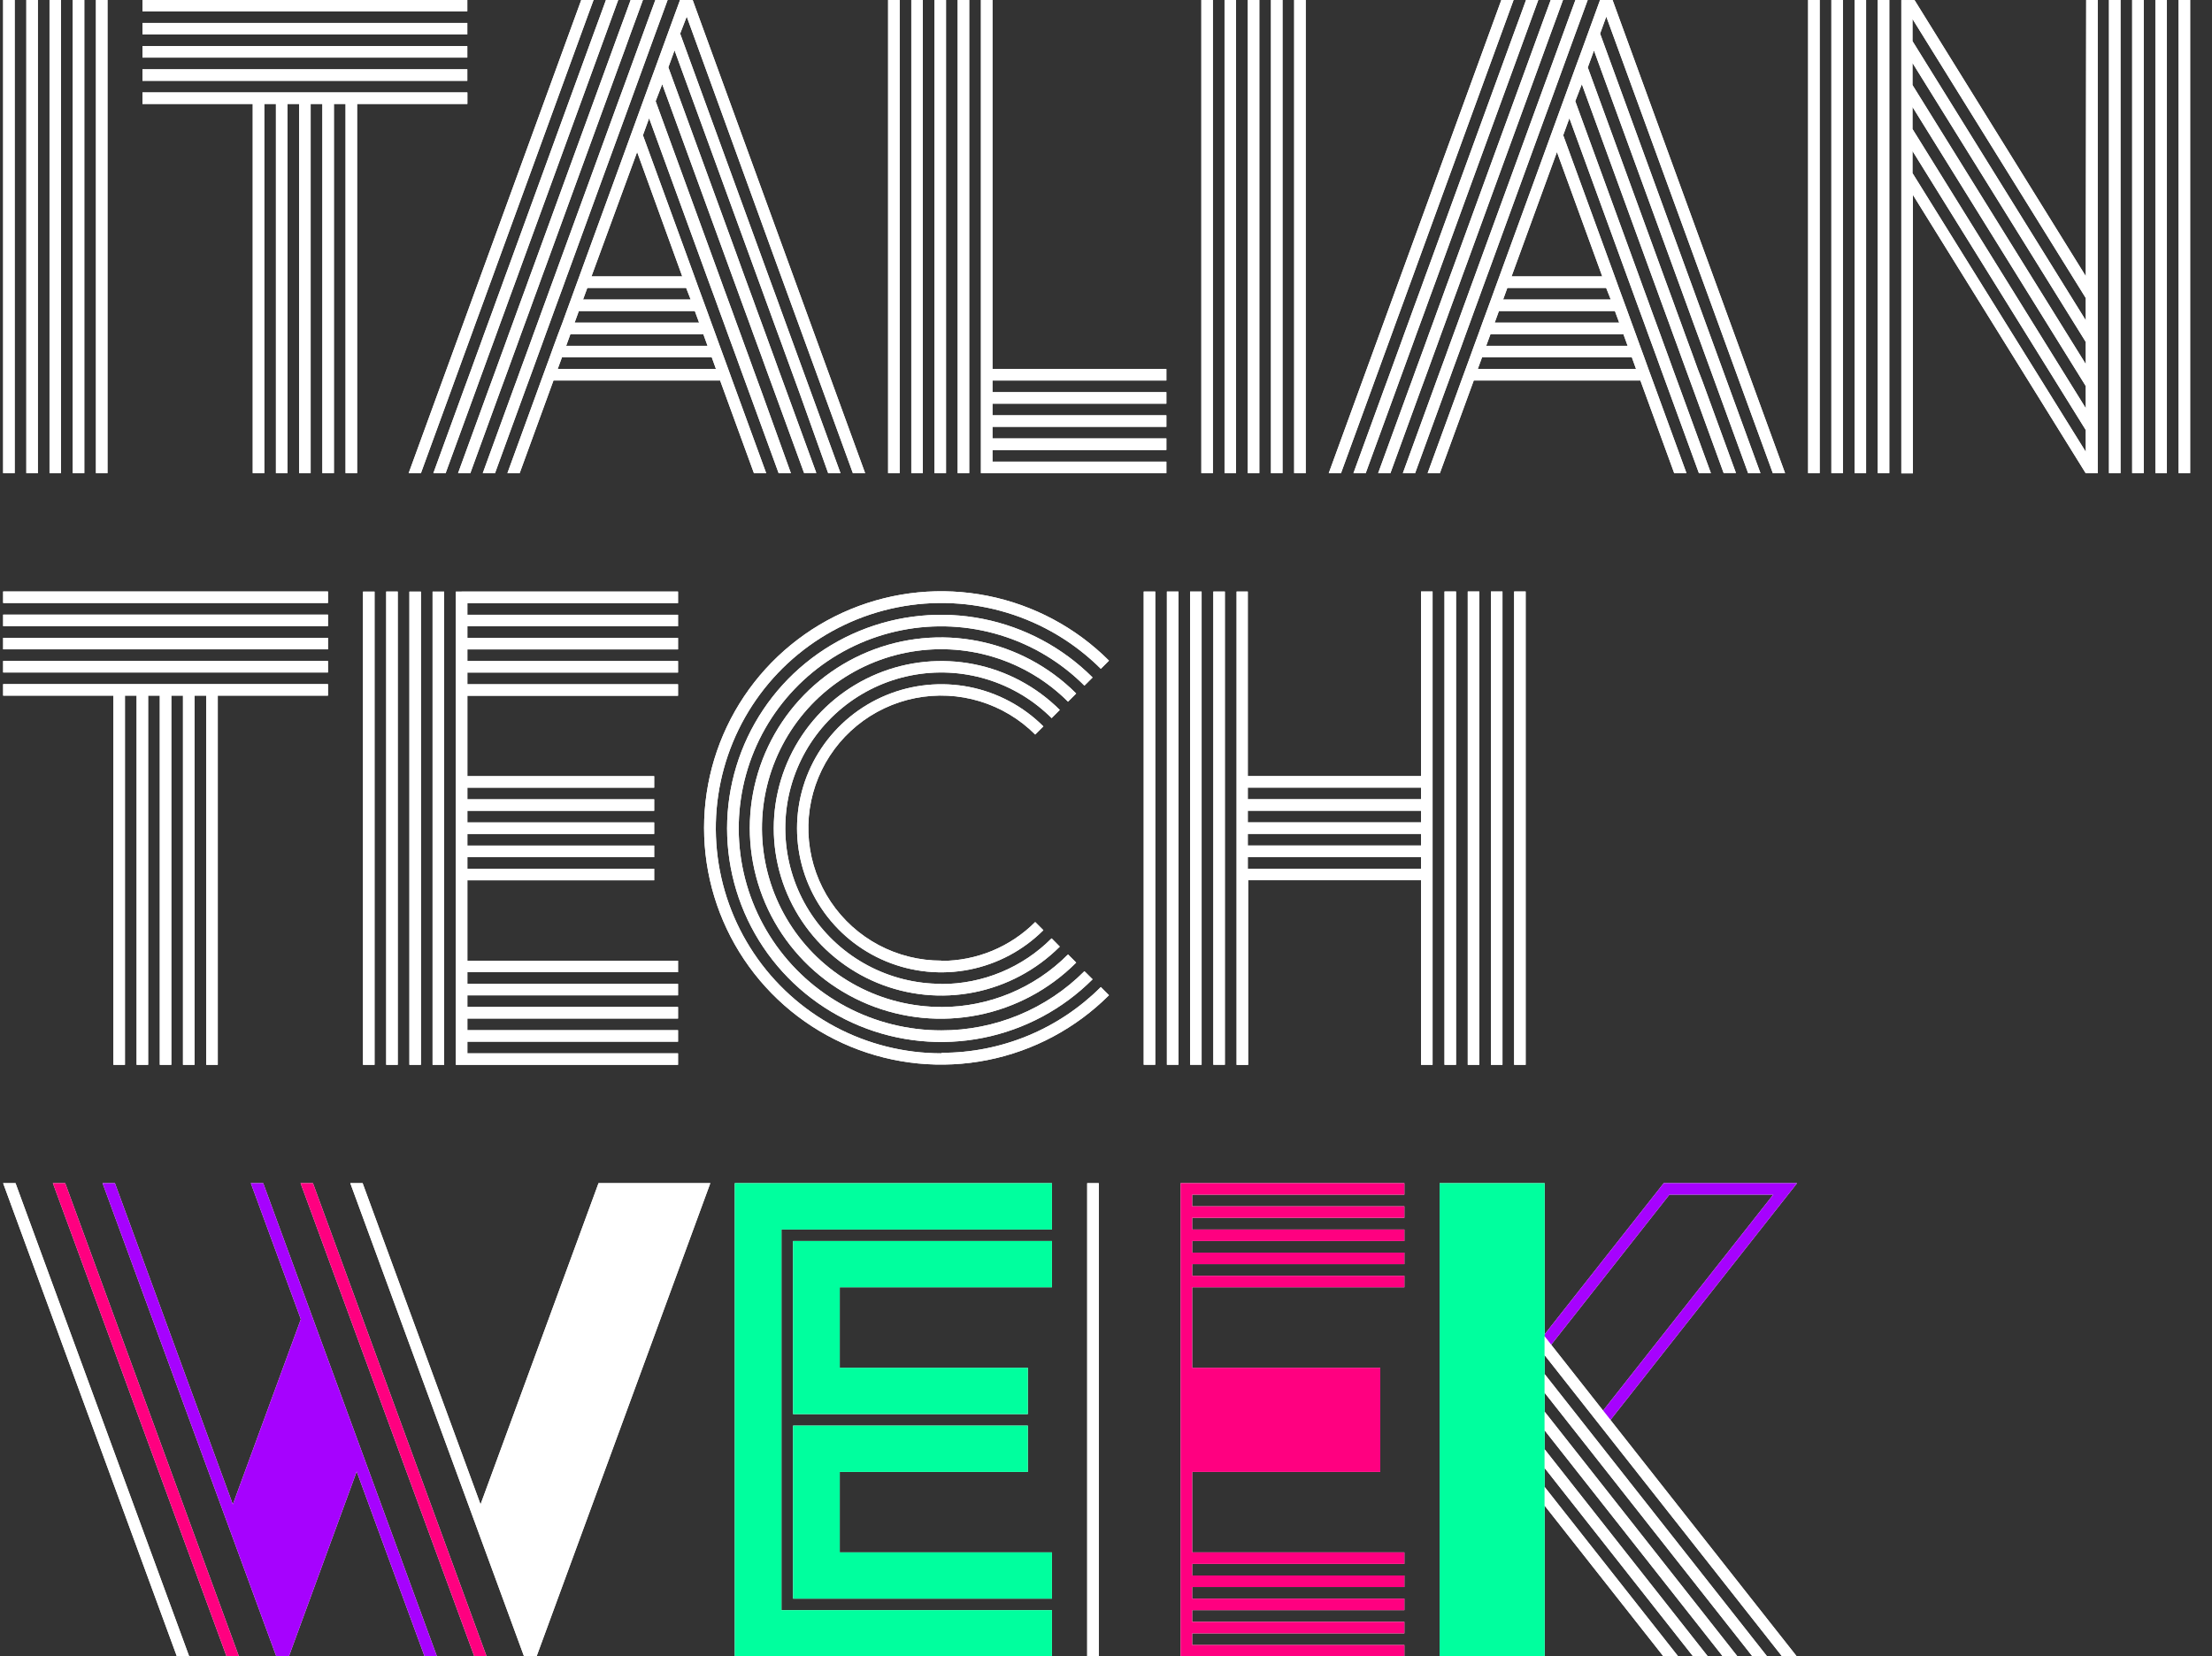 <?xml version="1.0" encoding="utf-8"?>
<svg xmlns="http://www.w3.org/2000/svg" width="709" height="531" viewBox="0 0 709 531" fill="none">
<rect x="0" y="0" width="709" height="531" fill="#333333" stroke="none"/>
<g clip-path="url(#clip0_106_198)">
<path d="M45.664 33.322H81.01V151.688H84.705V33.322H88.442V151.688H92.138V33.322H95.875V151.688H99.57V33.322H103.328V151.688H107.023V33.322H110.761V151.688H114.456V33.322H149.802V29.634H45.664V33.322Z" fill="white"/>
<path d="M149.781 22.215H45.664V25.904H149.781V22.215Z" fill="white"/>
<path d="M149.781 14.775H45.664V18.464H149.781V14.775Z" fill="white"/>
<path d="M149.781 7.356H45.664V11.045H149.781V7.356Z" fill="white"/>
<path d="M149.781 -0.062H45.664V3.626H149.781V-0.062Z" fill="white"/>
<path d="M27.02 -0.062H23.325V151.688H27.02V-0.062Z" fill="white"/>
<path d="M19.566 -0.062H15.871V151.688H19.566V-0.062Z" fill="white"/>
<path d="M12.134 -0.062H8.439V151.688H12.134V-0.062Z" fill="white"/>
<path d="M4.701 -0.062H1.006V151.688H4.701V-0.062Z" fill="white"/>
<path d="M34.452 151.688H30.757V-0.062H34.452V118.303V151.688Z" fill="white"/>
<path d="M411.075 -0.062H407.38V151.688H411.075V-0.062Z" fill="white"/>
<path d="M403.643 -0.062H399.948V151.688H403.643V-0.062Z" fill="white"/>
<path d="M396.189 -0.062H392.494V151.688H396.189V-0.062Z" fill="white"/>
<path d="M388.757 -0.062H385.062V151.688H388.757V-0.062Z" fill="white"/>
<path d="M418.508 151.688H414.812V-0.062H418.508V118.303V151.688Z" fill="white"/>
<path d="M310.654 -0.062H306.958V151.688H310.654V-0.062Z" fill="white"/>
<path d="M303.221 -0.062H299.526V151.688H303.221V-0.062Z" fill="white"/>
<path d="M295.789 -0.062H292.094V151.688H295.789V-0.062Z" fill="white"/>
<path d="M288.356 -0.062H284.661V151.688H288.356V-0.062Z" fill="white"/>
<path d="M373.85 121.991V118.303H318.107V-0.062H314.412V151.688H318.107H373.85V147.999H318.107V144.269H373.85V140.559H318.107V136.829H373.85V133.14H318.107V129.41H373.85V125.721H318.107V121.991H373.85Z" fill="white"/>
<path d="M221.909 -0.041H217.981L215.997 5.375L214.033 10.771L212.048 16.23L210.084 21.625L208.079 27.084L206.115 32.479L204.13 37.938L202.166 43.334L196.803 58.087L186.816 85.487L185.655 88.69L184.303 92.379L182.952 96.109L181.601 99.797L180.249 103.528L178.877 107.132L177.504 110.863L176.174 114.551L174.802 118.303L173.45 121.991L172.437 124.794L162.64 151.687H166.567L177.399 121.991H230.819L241.651 151.687H245.578L236.288 126.227L234.746 122.012L233.416 118.324L232.044 114.572L230.692 110.884L229.341 107.153L227.99 103.465L226.638 99.734L225.287 96.046L223.915 92.315L222.584 88.627L219.776 80.913L206.073 43.355L208.057 37.896L223.746 80.913L226.554 88.627L227.905 92.315L229.278 96.046L230.608 99.734L231.98 103.465L233.311 107.153L234.683 110.884L236.034 114.572L237.386 118.324L238.737 122.012L240.278 126.227L249.569 151.687H253.496L244.332 126.227L242.791 122.012L241.44 118.324L240.088 114.572L238.737 110.884L237.386 107.153L236.034 103.465L234.683 99.734L233.332 96.046L231.959 92.315L230.629 88.627L227.821 80.913L210.148 32.437L212.259 26.979L231.896 80.85L234.704 88.564L236.056 92.252L237.407 95.983L238.758 99.671L240.131 103.402L241.461 107.09L242.833 110.82L244.185 114.509L245.536 118.26L246.887 121.949L248.429 126.164L257.719 151.624H261.647L252.356 126.164L250.815 121.949L249.463 118.26L248.112 114.509L246.761 110.82L245.409 107.09L244.058 103.402L242.685 99.671L241.355 95.983L239.983 92.252L238.631 88.564L235.844 80.85L214.223 21.583L216.208 16.124L239.814 80.85L242.622 88.564L243.974 92.252L245.325 95.983L246.676 99.671L248.028 103.402L249.379 107.09L250.751 110.82L251.195 112.064L256.347 126.185L265.447 151.687H269.396L260.105 126.227L250.435 99.713L249.104 96.025L247.732 92.294L246.381 88.606L243.572 80.892L218.002 10.771L220.114 5.312L247.563 80.892L250.371 88.606L251.026 90.397L264.096 126.227L273.365 151.687H277.292L221.993 -0.063L221.909 -0.041ZM221.381 96.025H186.879L188.252 92.294H219.924L221.381 96.025ZM224.083 103.444H184.177L185.528 99.713H222.711L224.083 103.444ZM226.786 110.863H181.474L182.825 107.132H225.435L226.786 110.863ZM178.75 118.303L180.123 114.551H228.138L229.489 118.303H178.75ZM218.678 88.606H189.582L204.215 48.729L218.678 88.606Z" fill="white"/>
<path d="M169.502 121.991L170.853 118.302L172.205 114.572L173.556 110.884L174.907 107.132L176.259 103.444L177.61 99.713L178.961 96.025L180.334 92.294L181.664 88.606L182.846 85.402L192.812 58.045L200.182 37.875L202.145 32.479L204.13 27.021L206.094 21.625L208.078 16.166L210.042 10.771L212.048 5.312L213.991 -0.02H210.084H210.063L208.078 5.375L206.115 10.771L204.13 16.23L202.166 21.625L200.182 27.084L198.197 32.479L188.885 58.045L178.898 85.402L177.737 88.606L176.385 92.294L175.034 96.025L173.683 99.713L172.331 103.444L170.98 107.132L169.629 110.884L168.277 114.572L166.905 118.302L165.575 121.991L164.54 124.794L154.743 151.687H158.67L168.467 124.794L169.502 121.991Z" fill="white"/>
<path d="M161.584 121.991L162.935 118.302L164.287 114.572L165.638 110.884L166.989 107.132L168.341 103.444L169.713 99.713L171.043 96.025L172.416 92.294L173.746 88.606L174.928 85.402L184.895 58.045L196.212 27.021L198.176 21.625L200.182 16.166L202.124 10.771L204.13 5.312L206.073 -0.02H202.187H202.145L200.182 5.375L198.197 10.771L196.212 16.23L194.248 21.625L180.967 58.045L171.001 85.402L169.819 88.606L168.488 92.294L167.116 96.025L165.765 99.713L164.413 103.444L163.062 107.132L161.711 110.884L160.359 114.572L159.008 118.302L157.657 121.991L156.622 124.794L146.825 151.687H150.752L160.549 124.794L161.584 121.991Z" fill="white"/>
<path d="M153.666 121.991L155.017 118.302L156.368 114.572L157.72 110.884L159.092 107.132L160.422 103.444L161.795 99.713L163.125 96.025L164.498 92.294L165.849 88.606L167.01 85.402L176.997 58.045L192.263 16.166L194.227 10.771L196.212 5.312L198.154 -0.02H194.269H194.227L192.263 5.375L190.279 10.771L173.049 58.045L163.083 85.402L161.9 88.606L160.57 92.294L159.198 96.025L157.868 99.713L156.495 103.444L155.144 107.132L153.792 110.884L152.441 114.572L151.09 118.302L149.738 121.991L148.704 124.794L138.906 151.687H142.834L152.652 124.794L153.666 121.991Z" fill="white"/>
<path d="M145.748 121.991L147.099 118.302L148.45 114.572L149.802 110.884L151.174 107.132L152.504 103.444L153.877 99.713L155.228 96.025L156.58 92.294L157.931 88.606L159.092 85.402L169.079 58.045L188.294 5.312L190.257 -0.02H188.421H186.351H186.309L130.989 151.687H134.916L144.734 124.794L145.748 121.991Z" fill="white"/>
<path d="M516.818 -0.041H512.869L510.905 5.375L508.942 10.771L506.957 16.23L504.972 21.625L502.987 27.084L501.024 32.479L499.039 37.938L497.075 43.334L491.712 58.087L481.725 85.487L480.564 88.69L479.212 92.379L477.861 96.109L476.51 99.797L475.137 103.528L473.807 107.216L472.435 110.947L471.104 114.635L469.732 118.387L468.38 122.075L467.367 124.878L457.591 151.687H461.518L472.371 121.991H525.791L536.623 151.687H540.55L531.26 126.227L529.719 122.012L528.367 118.324L527.016 114.572L525.665 110.884L524.313 107.153L522.962 103.465L521.611 99.734L520.259 96.046L518.887 92.315L517.557 88.627L514.748 80.913L501.045 43.355L503.03 37.896L518.718 80.913L521.526 88.627L522.877 92.315L524.229 96.046L525.58 99.734L526.953 103.465L528.283 107.153L529.655 110.884L531.007 114.572L532.358 118.324L533.709 122.012L535.251 126.227L544.541 151.687H548.384L539.094 126.227L537.552 122.012L536.201 118.324L534.85 114.572L533.498 110.884L532.147 107.153L530.795 103.465L529.423 99.734L528.093 96.046L526.72 92.315L525.39 88.627L522.582 80.913L504.909 32.437L507.02 26.979L526.657 80.85L529.465 88.564L530.817 92.252L532.168 95.983L533.519 99.671L534.892 103.402L536.222 107.09L537.594 110.82L538.925 114.509L540.297 118.26L541.648 121.949L543.19 126.164L552.459 151.624H556.408L547.117 126.164L545.576 121.949L544.161 118.303L542.81 114.551L541.458 110.863L540.086 107.132L538.756 103.444L537.383 99.713L536.053 96.025L534.681 92.294L533.329 88.606L530.521 80.892L508.921 21.625L510.905 16.166L534.512 80.892L537.32 88.606L538.671 92.294L540.023 96.025L541.374 99.713L542.725 103.444L544.077 107.132L545.449 110.863L545.893 112.106L551.045 126.227L560.314 151.687H564.262L554.972 126.227L545.301 99.713L543.95 96.025L542.599 92.294L541.247 88.606L538.439 80.892L512.869 10.771L514.854 5.312L542.43 80.892L545.238 88.606L545.893 90.397L558.941 126.227L568.232 151.687H572.159L516.839 -0.063L516.818 -0.041ZM516.29 96.025H481.788L483.14 92.294H514.812L516.29 96.025ZM518.992 103.444H479.086L480.437 99.713H517.62L518.992 103.444ZM521.695 110.863H476.362L477.734 107.132H520.344L521.695 110.863ZM473.659 118.303L475.032 114.551H523.046L524.398 118.303H473.659ZM513.566 88.606H484.491L499.039 48.729L513.566 88.606Z" fill="white"/>
<path d="M464.411 121.991L465.741 118.302L467.113 114.572L468.465 110.884L469.816 107.132L471.167 103.444L472.519 99.713L473.87 96.025L475.222 92.294L476.573 88.606L477.755 85.402L487.721 58.045L495.069 37.875L497.054 32.479L499.039 27.021L501.003 21.625L502.987 16.166L504.951 10.771L506.957 5.312L508.899 -0.02H504.993H504.972L502.987 5.375L501.024 10.771L499.039 16.23L497.075 21.625L495.069 27.084L493.106 32.479L483.794 58.045L473.807 85.402L472.646 88.606L471.294 92.294L469.943 96.025L468.592 99.713L467.24 103.444L465.889 107.132L464.516 110.884L463.186 114.572L461.814 118.302L460.462 121.991L459.449 124.794L449.652 151.687H453.579L463.376 124.794L464.411 121.991Z" fill="white"/>
<path d="M456.493 121.991L457.844 118.302L459.196 114.572L460.547 110.884L461.898 107.132L463.25 103.444L464.601 99.713L465.952 96.025L467.325 92.294L468.655 88.606L469.837 85.402L479.803 58.045L491.121 27.021L493.085 21.625L495.069 16.166L497.033 10.771L499.039 5.312L500.981 -0.02H497.075H497.054L495.069 5.375L493.106 10.771L491.121 16.23L489.157 21.625L475.876 58.045L465.91 85.402L464.728 88.606L463.376 92.294L462.025 96.025L460.674 99.713L459.322 103.444L457.971 107.132L456.62 110.884L455.268 114.572L453.896 118.302L452.565 121.991L451.531 124.794L441.734 151.687H445.661L455.458 124.794L456.493 121.991Z" fill="white"/>
<path d="M448.575 121.991L449.926 118.302L451.278 114.572L452.629 110.884L453.98 107.132L455.332 103.444L456.704 99.713L458.034 96.025L459.407 92.294L460.758 88.606L461.919 85.402L471.885 58.045L487.173 16.166L489.136 10.771L491.121 5.312L493.064 -0.02H489.178H489.136L487.173 5.375L485.188 10.771L467.958 58.045L457.992 85.402L456.81 88.606L455.479 92.294L454.107 96.025L452.756 99.713L451.404 103.444L450.053 107.132L448.702 110.884L447.35 114.572L445.999 118.302L444.648 121.991L443.613 124.794L433.816 151.687H437.743L447.561 124.794L448.575 121.991Z" fill="white"/>
<path d="M440.657 121.991L442.008 118.302L443.36 114.572L444.711 110.884L446.083 107.132L447.414 103.444L448.786 99.713L450.137 96.025L451.489 92.294L452.84 88.606L454.001 85.402L463.968 58.045L483.203 5.312L485.146 -0.02H483.33H481.26H481.218L425.898 151.687H429.825L439.643 124.794L440.657 121.991Z" fill="white"/>
<path d="M605.563 -0.062H601.868V151.688H605.563V-0.062Z" fill="white"/>
<path d="M598.13 -0.062H594.435V151.688H598.13V-0.062Z" fill="white"/>
<path d="M590.698 -0.062H587.003V151.688H590.698V-0.062Z" fill="white"/>
<path d="M583.244 -0.062H579.549V151.688H583.244V-0.062Z" fill="white"/>
<path d="M701.994 -0.062H698.299V151.688H701.994V-0.062Z" fill="white"/>
<path d="M694.54 -0.062H690.845V151.688H694.54V-0.062Z" fill="white"/>
<path d="M687.108 -0.062H683.413V151.688H687.108V-0.062Z" fill="white"/>
<path d="M679.675 -0.062H675.98V151.688H679.675V-0.062Z" fill="white"/>
<path d="M668.548 88.543L613.649 0.022H609.427V151.772H613.122V62.45L668.506 151.687H672.369V-0.063H668.674L668.548 88.543ZM668.548 95.561V102.706L612.995 13.173V6.071L668.548 95.561ZM612.995 27.253V20.171L668.548 109.64V116.743L612.995 27.253ZM668.548 123.782V130.885L612.995 41.353V34.271L668.548 123.782ZM612.995 55.495V48.392L668.548 137.882V144.859L612.995 55.495Z" fill="white"/>
<path d="M1.006 223.01H36.352V341.375H40.047V223.01H43.785V341.375H47.48V223.01H51.217V341.375H54.912V223.01H58.65V341.375H62.345V223.01H66.103V341.375H69.798V223.01H105.123V219.322H1.006V223.01Z" fill="white"/>
<path d="M105.123 211.903H1.006V215.591H105.123V211.903Z" fill="white"/>
<path d="M105.123 204.484H1.006V208.172H105.123V204.484Z" fill="white"/>
<path d="M105.123 197.044H1.006V200.732H105.123V197.044Z" fill="white"/>
<path d="M105.123 189.625H1.006V193.313H105.123V189.625Z" fill="white"/>
<path d="M147.944 189.667H146.107V193.356V197.086V200.774V204.505V208.193V211.924V215.612V219.364V223.052V248.829V252.517V256.247V259.936V263.666V267.355V271.085V274.795V278.525V282.214V307.99V311.678V315.409V319.097V322.828V326.537V330.268V333.956V337.687V341.375H147.944H183.311H217.327V337.687H149.802V333.956H217.327V330.268H149.802V326.537H217.327V322.828H149.802V319.097H217.327V315.409H149.802V311.678H217.327V307.99H149.802V282.214H209.683V278.525H149.802V274.795H209.683V271.085H149.802V267.355H209.683V263.666H149.802V259.936H209.683V256.247H149.802V252.517H209.683V248.829H149.802V223.052H217.327V219.364H149.802V215.612H217.327V211.924H149.802V208.193H217.327V204.505H149.802V200.774H217.327V197.086H149.802V193.356H217.327V189.646H147.944V189.667Z" fill="white"/>
<path d="M138.653 193.356V197.086V200.774V204.505V208.193V211.924V215.612V219.364V223.052V248.829V252.517V256.247V259.936V263.666V267.355V271.085V274.795V278.525V282.214V307.99V311.678V315.409V319.097V322.828V326.537V330.268V333.956V337.687V341.375H142.348V337.687V333.956V330.268V326.537V322.828V319.097V315.409V311.678V307.99V282.214V278.525V274.795V271.085V267.355V263.666V259.936V256.247V252.517V248.829V223.052V219.364V215.612V211.924V208.193V204.505V200.774V197.086V193.356V189.667H138.653V193.356Z" fill="white"/>
<path d="M131.221 189.667V341.375H133.079H134.916V337.687V333.956V330.268V326.537V322.828V319.097V315.409V311.678V307.99V282.214V278.525V274.795V271.085V267.355V263.666V259.936V256.247V252.517V248.829V223.052V219.364V215.612V211.924V208.193V204.505V200.774V197.086V193.356V189.667H133.079H131.221Z" fill="white"/>
<path d="M127.484 189.646H123.789V341.375H127.484V189.646Z" fill="white"/>
<path d="M116.356 189.667V341.375H118.193H120.051V189.667H118.193H116.356Z" fill="white"/>
<path d="M481.577 189.625H477.882V341.375H481.577V189.625Z" fill="white"/>
<path d="M474.145 189.625H470.45V341.375H474.145V189.625Z" fill="white"/>
<path d="M466.691 189.625H462.996V341.375H466.691V189.625Z" fill="white"/>
<path d="M455.479 248.808H399.948V189.646H396.358V341.396H400.053V282.192H455.479V341.375H459.174V189.625H455.479V248.808ZM399.948 252.496H455.479V256.226H399.948V252.496ZM399.948 259.915H455.479V263.645H399.948V259.915ZM399.948 267.334H455.479V271.064H399.948V267.334ZM399.948 274.774H455.479V278.504H399.948V274.774Z" fill="white"/>
<path d="M485.314 189.625V341.375H489.01V307.99V189.625H485.314Z" fill="white"/>
<path d="M388.905 193.334V197.065V200.753V204.484V208.172V211.924V215.591V219.343V223.031V248.808V252.496V256.226V259.915V263.666V267.334V271.085V274.774V278.504V282.192V307.969V311.657V315.409V319.097V322.828V326.516V330.247V333.935V337.666V341.354H392.6V337.666V333.935V330.247V326.516V322.828V319.097V315.409V311.657V307.969V282.192V278.504V274.774V271.085V267.334V263.666V259.915V256.226V252.496V248.808V223.031V219.343V215.591V211.924V208.172V204.484V200.753V197.065V193.334V189.646H388.905V193.334Z" fill="white"/>
<path d="M381.451 189.646V341.354H383.309H385.146V337.666V333.935V330.247V326.516V322.828V319.097V315.409V311.657V307.969V282.192V278.504V274.774V271.085V267.334V263.645V259.915V256.226V252.496V248.808V223.031V219.343V215.591V211.903V208.172V204.484V200.753V197.065V193.334V189.646H383.309H381.451Z" fill="white"/>
<path d="M377.714 189.646H374.019V341.354H377.714V189.646Z" fill="white"/>
<path d="M366.586 189.646V341.354H368.423H370.281V189.646H368.423H366.586Z" fill="white"/>
<path d="M301.743 307.969C294.736 307.983 287.834 306.27 281.649 302.983C275.465 299.695 270.189 294.934 266.29 289.123C262.391 283.311 259.989 276.629 259.298 269.669C258.607 262.709 259.648 255.686 262.329 249.223C265.009 242.761 269.247 237.06 274.665 232.624C280.083 228.189 286.514 225.157 293.388 223.799C300.261 222.44 307.365 222.796 314.067 224.835C320.77 226.874 326.865 230.533 331.811 235.487L334.429 232.874C327.957 226.42 319.714 222.026 310.741 220.248C301.768 218.47 292.469 219.387 284.018 222.883C275.567 226.379 268.344 232.298 263.263 239.891C258.182 247.484 255.469 256.411 255.469 265.542C255.469 274.674 258.182 283.6 263.263 291.193C268.344 298.786 275.567 304.705 284.018 308.201C292.469 311.698 301.768 312.615 310.741 310.836C319.714 309.058 327.957 304.664 334.429 298.211L331.811 295.597C327.867 299.547 323.181 302.681 318.022 304.819C312.862 306.956 307.33 308.056 301.743 308.053" fill="white"/>
<path d="M301.743 315.409C293.519 315.415 285.419 313.396 278.163 309.531C270.907 305.666 264.718 300.074 260.145 293.25C255.572 286.426 252.757 278.582 251.947 270.412C251.138 262.242 252.36 253.999 255.505 246.413C258.651 238.827 263.622 232.133 269.979 226.924C276.337 221.715 283.883 218.152 291.949 216.55C300.016 214.948 308.354 215.358 316.224 217.742C324.094 220.126 331.254 224.411 337.068 230.218L339.686 227.605C332.171 220.113 322.6 215.013 312.182 212.949C301.764 210.886 290.967 211.951 281.156 216.012C271.344 220.072 262.959 226.944 257.06 235.76C251.16 244.576 248.011 254.94 248.011 265.542C248.011 276.144 251.16 286.508 257.06 295.324C262.959 304.14 271.344 311.012 281.156 315.073C290.967 319.133 301.764 320.199 312.182 318.135C322.6 316.072 332.171 310.972 339.686 303.48L337.068 300.824C332.439 305.471 326.935 309.157 320.872 311.671C314.809 314.185 308.308 315.477 301.743 315.472" fill="white"/>
<path d="M301.743 322.828C292.291 322.838 282.982 320.521 274.642 316.081C266.302 311.641 259.188 305.216 253.931 297.374C248.674 289.533 245.436 280.518 244.505 271.129C243.574 261.74 244.977 252.266 248.592 243.548C252.207 234.83 257.92 227.137 265.227 221.151C272.533 215.165 281.206 211.07 290.477 209.231C299.748 207.391 309.33 207.863 318.374 210.605C327.419 213.347 335.645 218.274 342.326 224.949L344.944 222.336C336.39 213.763 325.48 207.917 313.595 205.539C301.711 203.161 289.386 204.357 278.183 208.976C266.98 213.595 257.402 221.429 250.663 231.486C243.924 241.542 240.327 253.369 240.327 265.468C240.327 277.567 243.924 289.394 250.663 299.451C257.402 309.508 266.98 317.342 278.183 321.961C289.386 326.58 301.711 327.776 313.595 325.397C325.48 323.019 336.39 317.174 344.944 308.601L342.326 305.988C337.01 311.332 330.688 315.573 323.723 318.467C316.757 321.36 309.288 322.85 301.743 322.849" fill="white"/>
<path d="M301.743 330.331C291.067 330.344 280.552 327.728 271.131 322.714C261.711 317.699 253.675 310.442 247.737 301.585C241.799 292.728 238.143 282.546 237.091 271.941C236.04 261.336 237.627 250.635 241.71 240.789C245.794 230.942 252.249 222.254 260.503 215.494C268.756 208.734 278.553 204.111 289.025 202.036C299.497 199.96 310.321 200.496 320.535 203.596C330.75 206.696 340.041 212.264 347.583 219.806L350.202 217.193C340.612 207.605 328.388 201.072 315.078 198.421C301.767 195.769 287.968 197.119 275.426 202.298C262.884 207.478 252.164 216.255 244.621 227.518C237.078 238.782 233.051 252.026 233.051 265.574C233.051 279.122 237.078 292.366 244.621 303.629C252.164 314.893 262.884 323.67 275.426 328.849C287.968 334.029 301.767 335.378 315.078 332.727C328.388 330.076 340.612 323.543 350.202 313.955L347.583 311.362C341.573 317.384 334.428 322.161 326.561 325.416C318.694 328.672 310.26 330.342 301.743 330.331Z" fill="white"/>
<path d="M301.743 337.687C289.853 337.686 278.147 334.758 267.661 329.164C257.175 323.57 248.233 315.481 241.626 305.614C235.019 295.747 230.951 284.406 229.782 272.595C228.614 260.785 230.38 248.869 234.926 237.902C239.471 226.936 246.656 217.257 255.843 209.723C265.03 202.189 275.936 197.032 287.596 194.71C299.255 192.387 311.309 192.969 322.689 196.406C334.07 199.842 344.426 206.026 352.841 214.411L355.459 211.797C344.831 201.18 331.287 193.947 316.54 191.014C301.793 188.081 286.506 189.58 272.613 195.321C258.719 201.062 246.844 210.787 238.489 223.266C230.134 235.745 225.674 250.417 225.674 265.426C225.674 280.436 230.134 295.108 238.489 307.587C246.844 320.066 258.719 329.791 272.613 335.532C286.506 341.273 301.793 342.772 316.54 339.839C331.287 336.906 344.831 329.673 355.459 319.055L352.841 316.442C346.135 323.142 338.168 328.454 329.399 332.071C320.63 335.688 311.231 337.539 301.743 337.518" fill="white"/>
<path d="M45.664 33.322H81.01V151.688H84.705V33.322H88.442V151.688H92.138V33.322H95.875V151.688H99.57V33.322H103.328V151.688H107.023V33.322H110.761V151.688H114.456V33.322H149.802V29.634H45.664V33.322Z" fill="white"/>
<path d="M149.781 22.215H45.664V25.904H149.781V22.215Z" fill="white"/>
<path d="M149.781 14.775H45.664V18.464H149.781V14.775Z" fill="white"/>
<path d="M149.781 7.356H45.664V11.045H149.781V7.356Z" fill="white"/>
<path d="M149.781 -0.062H45.664V3.626H149.781V-0.062Z" fill="white"/>
<path d="M27.02 -0.062H23.325V151.688H27.02V-0.062Z" fill="white"/>
<path d="M19.566 -0.062H15.871V151.688H19.566V-0.062Z" fill="white"/>
<path d="M12.134 -0.062H8.439V151.688H12.134V-0.062Z" fill="white"/>
<path d="M4.701 -0.062H1.006V151.688H4.701V-0.062Z" fill="white"/>
<path d="M34.452 151.688H30.757V-0.062H34.452V118.303V151.688Z" fill="white"/>
<path d="M411.075 -0.062H407.38V151.688H411.075V-0.062Z" fill="white"/>
<path d="M403.643 -0.062H399.948V151.688H403.643V-0.062Z" fill="white"/>
<path d="M396.189 -0.062H392.494V151.688H396.189V-0.062Z" fill="white"/>
<path d="M388.757 -0.062H385.062V151.688H388.757V-0.062Z" fill="white"/>
<path d="M418.508 151.688H414.812V-0.062H418.508V118.303V151.688Z" fill="white"/>
<path d="M310.654 -0.062H306.958V151.688H310.654V-0.062Z" fill="white"/>
<path d="M303.221 -0.062H299.526V151.688H303.221V-0.062Z" fill="white"/>
<path d="M295.789 -0.062H292.094V151.688H295.789V-0.062Z" fill="white"/>
<path d="M288.356 -0.062H284.661V151.688H288.356V-0.062Z" fill="white"/>
<path d="M373.85 121.991V118.303H318.107V-0.062H314.412V151.688H318.107H373.85V147.999H318.107V144.269H373.85V140.559H318.107V136.829H373.85V133.14H318.107V129.41H373.85V125.721H318.107V121.991H373.85Z" fill="white"/>
<path d="M221.909 -0.041H217.981L215.997 5.375L214.033 10.771L212.048 16.23L210.084 21.625L208.079 27.084L206.115 32.479L204.13 37.938L202.166 43.334L196.803 58.087L186.816 85.487L185.655 88.69L184.303 92.379L182.952 96.109L181.601 99.797L180.249 103.528L178.877 107.132L177.504 110.863L176.174 114.551L174.802 118.303L173.45 121.991L172.437 124.794L162.64 151.687H166.567L177.399 121.991H230.819L241.651 151.687H245.578L236.288 126.227L234.746 122.012L233.416 118.324L232.044 114.572L230.692 110.884L229.341 107.153L227.99 103.465L226.638 99.734L225.287 96.046L223.915 92.315L222.584 88.627L219.776 80.913L206.073 43.355L208.057 37.896L223.746 80.913L226.554 88.627L227.905 92.315L229.278 96.046L230.608 99.734L231.98 103.465L233.311 107.153L234.683 110.884L236.034 114.572L237.386 118.324L238.737 122.012L240.278 126.227L249.569 151.687H253.496L244.332 126.227L242.791 122.012L241.44 118.324L240.088 114.572L238.737 110.884L237.386 107.153L236.034 103.465L234.683 99.734L233.332 96.046L231.959 92.315L230.629 88.627L227.821 80.913L210.148 32.437L212.259 26.979L231.896 80.85L234.704 88.564L236.056 92.252L237.407 95.983L238.758 99.671L240.131 103.402L241.461 107.09L242.833 110.82L244.185 114.509L245.536 118.26L246.887 121.949L248.429 126.164L257.719 151.624H261.647L252.356 126.164L250.815 121.949L249.463 118.26L248.112 114.509L246.761 110.82L245.409 107.09L244.058 103.402L242.685 99.671L241.355 95.983L239.983 92.252L238.631 88.564L235.844 80.85L214.223 21.583L216.208 16.124L239.814 80.85L242.622 88.564L243.974 92.252L245.325 95.983L246.676 99.671L248.028 103.402L249.379 107.09L250.751 110.82L251.195 112.064L256.347 126.185L265.447 151.687H269.396L260.105 126.227L250.435 99.713L249.104 96.025L247.732 92.294L246.381 88.606L243.572 80.892L218.002 10.771L220.114 5.312L247.563 80.892L250.371 88.606L251.026 90.397L264.096 126.227L273.365 151.687H277.292L221.993 -0.063L221.909 -0.041ZM221.381 96.025H186.879L188.252 92.294H219.924L221.381 96.025ZM224.083 103.444H184.177L185.528 99.713H222.711L224.083 103.444ZM226.786 110.863H181.474L182.825 107.132H225.435L226.786 110.863ZM178.75 118.303L180.123 114.551H228.138L229.489 118.303H178.75ZM218.678 88.606H189.582L204.215 48.729L218.678 88.606Z" fill="white"/>
<path d="M169.502 121.991L170.853 118.302L172.205 114.572L173.556 110.884L174.907 107.132L176.259 103.444L177.61 99.713L178.961 96.025L180.334 92.294L181.664 88.606L182.846 85.402L192.812 58.045L200.182 37.875L202.145 32.479L204.13 27.021L206.094 21.625L208.078 16.166L210.042 10.771L212.048 5.312L213.991 -0.02H210.084H210.063L208.078 5.375L206.115 10.771L204.13 16.23L202.166 21.625L200.182 27.084L198.197 32.479L188.885 58.045L178.898 85.402L177.737 88.606L176.385 92.294L175.034 96.025L173.683 99.713L172.331 103.444L170.98 107.132L169.629 110.884L168.277 114.572L166.905 118.302L165.575 121.991L164.54 124.794L154.743 151.687H158.67L168.467 124.794L169.502 121.991Z" fill="white"/>
<path d="M161.584 121.991L162.935 118.302L164.287 114.572L165.638 110.884L166.989 107.132L168.341 103.444L169.713 99.713L171.043 96.025L172.416 92.294L173.746 88.606L174.928 85.402L184.895 58.045L196.212 27.021L198.176 21.625L200.182 16.166L202.124 10.771L204.13 5.312L206.073 -0.02H202.187H202.145L200.182 5.375L198.197 10.771L196.212 16.23L194.248 21.625L180.967 58.045L171.001 85.402L169.819 88.606L168.488 92.294L167.116 96.025L165.765 99.713L164.413 103.444L163.062 107.132L161.711 110.884L160.359 114.572L159.008 118.302L157.657 121.991L156.622 124.794L146.825 151.687H150.752L160.549 124.794L161.584 121.991Z" fill="white"/>
<path d="M153.666 121.991L155.017 118.302L156.368 114.572L157.72 110.884L159.092 107.132L160.422 103.444L161.795 99.713L163.125 96.025L164.498 92.294L165.849 88.606L167.01 85.402L176.997 58.045L192.263 16.166L194.227 10.771L196.212 5.312L198.154 -0.02H194.269H194.227L192.263 5.375L190.279 10.771L173.049 58.045L163.083 85.402L161.9 88.606L160.57 92.294L159.198 96.025L157.868 99.713L156.495 103.444L155.144 107.132L153.792 110.884L152.441 114.572L151.09 118.302L149.738 121.991L148.704 124.794L138.906 151.687H142.834L152.652 124.794L153.666 121.991Z" fill="white"/>
<path d="M145.748 121.991L147.099 118.302L148.45 114.572L149.802 110.884L151.174 107.132L152.504 103.444L153.877 99.713L155.228 96.025L156.58 92.294L157.931 88.606L159.092 85.402L169.079 58.045L188.294 5.312L190.257 -0.02H188.421H186.351H186.309L130.989 151.687H134.916L144.734 124.794L145.748 121.991Z" fill="white"/>
<path d="M516.818 -0.041H512.869L510.905 5.375L508.942 10.771L506.957 16.23L504.972 21.625L502.987 27.084L501.024 32.479L499.039 37.938L497.075 43.334L491.712 58.087L481.725 85.487L480.564 88.69L479.212 92.379L477.861 96.109L476.51 99.797L475.137 103.528L473.807 107.216L472.435 110.947L471.104 114.635L469.732 118.387L468.38 122.075L467.367 124.878L457.591 151.687H461.518L472.371 121.991H525.791L536.623 151.687H540.55L531.26 126.227L529.719 122.012L528.367 118.324L527.016 114.572L525.665 110.884L524.313 107.153L522.962 103.465L521.611 99.734L520.259 96.046L518.887 92.315L517.557 88.627L514.748 80.913L501.045 43.355L503.03 37.896L518.718 80.913L521.526 88.627L522.877 92.315L524.229 96.046L525.58 99.734L526.953 103.465L528.283 107.153L529.655 110.884L531.007 114.572L532.358 118.324L533.709 122.012L535.251 126.227L544.541 151.687H548.384L539.094 126.227L537.552 122.012L536.201 118.324L534.85 114.572L533.498 110.884L532.147 107.153L530.795 103.465L529.423 99.734L528.093 96.046L526.72 92.315L525.39 88.627L522.582 80.913L504.909 32.437L507.02 26.979L526.657 80.85L529.465 88.564L530.817 92.252L532.168 95.983L533.519 99.671L534.892 103.402L536.222 107.09L537.594 110.82L538.925 114.509L540.297 118.26L541.648 121.949L543.19 126.164L552.459 151.624H556.408L547.117 126.164L545.576 121.949L544.161 118.303L542.81 114.551L541.458 110.863L540.086 107.132L538.756 103.444L537.383 99.713L536.053 96.025L534.681 92.294L533.329 88.606L530.521 80.892L508.921 21.625L510.905 16.166L534.512 80.892L537.32 88.606L538.671 92.294L540.023 96.025L541.374 99.713L542.725 103.444L544.077 107.132L545.449 110.863L545.893 112.106L551.045 126.227L560.314 151.687H564.262L554.972 126.227L545.301 99.713L543.95 96.025L542.599 92.294L541.247 88.606L538.439 80.892L512.869 10.771L514.854 5.312L542.43 80.892L545.238 88.606L545.893 90.397L558.941 126.227L568.232 151.687H572.159L516.839 -0.063L516.818 -0.041ZM516.29 96.025H481.788L483.14 92.294H514.812L516.29 96.025ZM518.992 103.444H479.086L480.437 99.713H517.62L518.992 103.444ZM521.695 110.863H476.362L477.734 107.132H520.344L521.695 110.863ZM473.659 118.303L475.032 114.551H523.046L524.398 118.303H473.659ZM513.566 88.606H484.491L499.039 48.729L513.566 88.606Z" fill="white"/>
<path d="M464.411 121.991L465.741 118.302L467.113 114.572L468.465 110.884L469.816 107.132L471.167 103.444L472.519 99.713L473.87 96.025L475.222 92.294L476.573 88.606L477.755 85.402L487.721 58.045L495.069 37.875L497.054 32.479L499.039 27.021L501.003 21.625L502.987 16.166L504.951 10.771L506.957 5.312L508.899 -0.02H504.993H504.972L502.987 5.375L501.024 10.771L499.039 16.23L497.075 21.625L495.069 27.084L493.106 32.479L483.794 58.045L473.807 85.402L472.646 88.606L471.294 92.294L469.943 96.025L468.592 99.713L467.24 103.444L465.889 107.132L464.516 110.884L463.186 114.572L461.814 118.302L460.462 121.991L459.449 124.794L449.652 151.687H453.579L463.376 124.794L464.411 121.991Z" fill="white"/>
<path d="M456.493 121.991L457.844 118.302L459.196 114.572L460.547 110.884L461.898 107.132L463.25 103.444L464.601 99.713L465.952 96.025L467.325 92.294L468.655 88.606L469.837 85.402L479.803 58.045L491.121 27.021L493.085 21.625L495.069 16.166L497.033 10.771L499.039 5.312L500.981 -0.02H497.075H497.054L495.069 5.375L493.106 10.771L491.121 16.23L489.157 21.625L475.876 58.045L465.91 85.402L464.728 88.606L463.376 92.294L462.025 96.025L460.674 99.713L459.322 103.444L457.971 107.132L456.62 110.884L455.268 114.572L453.896 118.302L452.565 121.991L451.531 124.794L441.734 151.687H445.661L455.458 124.794L456.493 121.991Z" fill="white"/>
<path d="M448.575 121.991L449.926 118.302L451.278 114.572L452.629 110.884L453.98 107.132L455.332 103.444L456.704 99.713L458.034 96.025L459.407 92.294L460.758 88.606L461.919 85.402L471.885 58.045L487.173 16.166L489.136 10.771L491.121 5.312L493.064 -0.02H489.178H489.136L487.173 5.375L485.188 10.771L467.958 58.045L457.992 85.402L456.81 88.606L455.479 92.294L454.107 96.025L452.756 99.713L451.404 103.444L450.053 107.132L448.702 110.884L447.35 114.572L445.999 118.302L444.648 121.991L443.613 124.794L433.816 151.687H437.743L447.561 124.794L448.575 121.991Z" fill="white"/>
<path d="M440.657 121.991L442.008 118.302L443.36 114.572L444.711 110.884L446.083 107.132L447.414 103.444L448.786 99.713L450.137 96.025L451.489 92.294L452.84 88.606L454.001 85.402L463.968 58.045L483.203 5.312L485.146 -0.02H483.33H481.26H481.218L425.898 151.687H429.825L439.643 124.794L440.657 121.991Z" fill="white"/>
<path d="M605.563 -0.062H601.868V151.688H605.563V-0.062Z" fill="white"/>
<path d="M598.13 -0.062H594.435V151.688H598.13V-0.062Z" fill="white"/>
<path d="M590.698 -0.062H587.003V151.688H590.698V-0.062Z" fill="white"/>
<path d="M583.244 -0.062H579.549V151.688H583.244V-0.062Z" fill="white"/>
<path d="M701.994 -0.062H698.299V151.688H701.994V-0.062Z" fill="white"/>
<path d="M694.54 -0.062H690.845V151.688H694.54V-0.062Z" fill="white"/>
<path d="M687.108 -0.062H683.413V151.688H687.108V-0.062Z" fill="white"/>
<path d="M679.675 -0.062H675.98V151.688H679.675V-0.062Z" fill="white"/>
<path d="M668.548 88.543L613.649 0.022H609.427V151.772H613.122V62.45L668.506 151.687H672.369V-0.063H668.674L668.548 88.543ZM668.548 95.561V102.706L612.995 13.173V6.071L668.548 95.561ZM612.995 27.253V20.171L668.548 109.64V116.743L612.995 27.253ZM668.548 123.782V130.885L612.995 41.353V34.271L668.548 123.782ZM612.995 55.495V48.392L668.548 137.882V144.859L612.995 55.495Z" fill="white"/>
<path d="M1.006 223.01H36.352V341.375H40.047V223.01H43.785V341.375H47.48V223.01H51.217V341.375H54.912V223.01H58.65V341.375H62.345V223.01H66.103V341.375H69.798V223.01H105.123V219.322H1.006V223.01Z" fill="white"/>
<path d="M105.123 211.903H1.006V215.591H105.123V211.903Z" fill="white"/>
<path d="M105.123 204.484H1.006V208.172H105.123V204.484Z" fill="white"/>
<path d="M105.123 197.044H1.006V200.732H105.123V197.044Z" fill="white"/>
<path d="M105.123 189.625H1.006V193.313H105.123V189.625Z" fill="white"/>
<path d="M147.944 189.667H146.107V193.356V197.086V200.774V204.505V208.193V211.924V215.612V219.364V223.052V248.829V252.517V256.247V259.936V263.666V267.355V271.085V274.795V278.525V282.214V307.99V311.678V315.409V319.097V322.828V326.537V330.268V333.956V337.687V341.375H147.944H183.311H217.327V337.687H149.802V333.956H217.327V330.268H149.802V326.537H217.327V322.828H149.802V319.097H217.327V315.409H149.802V311.678H217.327V307.99H149.802V282.214H209.683V278.525H149.802V274.795H209.683V271.085H149.802V267.355H209.683V263.666H149.802V259.936H209.683V256.247H149.802V252.517H209.683V248.829H149.802V223.052H217.327V219.364H149.802V215.612H217.327V211.924H149.802V208.193H217.327V204.505H149.802V200.774H217.327V197.086H149.802V193.356H217.327V189.646H147.944V189.667Z" fill="white"/>
<path d="M138.653 193.356V197.086V200.774V204.505V208.193V211.924V215.612V219.364V223.052V248.829V252.517V256.247V259.936V263.666V267.355V271.085V274.795V278.525V282.214V307.99V311.678V315.409V319.097V322.828V326.537V330.268V333.956V337.687V341.375H142.348V337.687V333.956V330.268V326.537V322.828V319.097V315.409V311.678V307.99V282.214V278.525V274.795V271.085V267.355V263.666V259.936V256.247V252.517V248.829V223.052V219.364V215.612V211.924V208.193V204.505V200.774V197.086V193.356V189.667H138.653V193.356Z" fill="white"/>
<path d="M131.221 189.667V341.375H133.079H134.916V337.687V333.956V330.268V326.537V322.828V319.097V315.409V311.678V307.99V282.214V278.525V274.795V271.085V267.355V263.666V259.936V256.247V252.517V248.829V223.052V219.364V215.612V211.924V208.193V204.505V200.774V197.086V193.356V189.667H133.079H131.221Z" fill="white"/>
<path d="M127.484 189.646H123.789V341.375H127.484V189.646Z" fill="white"/>
<path d="M116.356 189.667V341.375H118.193H120.051V189.667H118.193H116.356Z" fill="white"/>
<path d="M481.577 189.625H477.882V341.375H481.577V189.625Z" fill="white"/>
<path d="M474.145 189.625H470.45V341.375H474.145V189.625Z" fill="white"/>
<path d="M466.691 189.625H462.996V341.375H466.691V189.625Z" fill="white"/>
<path d="M455.479 248.808H399.948V189.646H396.358V341.396H400.053V282.192H455.479V341.375H459.174V189.625H455.479V248.808ZM399.948 252.496H455.479V256.226H399.948V252.496ZM399.948 259.915H455.479V263.645H399.948V259.915ZM399.948 267.334H455.479V271.064H399.948V267.334ZM399.948 274.774H455.479V278.504H399.948V274.774Z" fill="white"/>
<path d="M485.314 189.625V341.375H489.01V307.99V189.625H485.314Z" fill="white"/>
<path d="M388.905 193.334V197.065V200.753V204.484V208.172V211.924V215.591V219.343V223.031V248.808V252.496V256.226V259.915V263.666V267.334V271.085V274.774V278.504V282.192V307.969V311.657V315.409V319.097V322.828V326.516V330.247V333.935V337.666V341.354H392.6V337.666V333.935V330.247V326.516V322.828V319.097V315.409V311.657V307.969V282.192V278.504V274.774V271.085V267.334V263.666V259.915V256.226V252.496V248.808V223.031V219.343V215.591V211.924V208.172V204.484V200.753V197.065V193.334V189.646H388.905V193.334Z" fill="white"/>
<path d="M381.451 189.646V341.354H383.309H385.146V337.666V333.935V330.247V326.516V322.828V319.097V315.409V311.657V307.969V282.192V278.504V274.774V271.085V267.334V263.645V259.915V256.226V252.496V248.808V223.031V219.343V215.591V211.903V208.172V204.484V200.753V197.065V193.334V189.646H383.309H381.451Z" fill="white"/>
<path d="M377.714 189.646H374.019V341.354H377.714V189.646Z" fill="white"/>
<path d="M366.586 189.646V341.354H368.423H370.281V189.646H368.423H366.586Z" fill="white"/>
<path d="M301.743 307.969C294.736 307.983 287.834 306.27 281.649 302.983C275.465 299.695 270.189 294.934 266.29 289.123C262.391 283.311 259.989 276.629 259.298 269.669C258.607 262.709 259.648 255.686 262.329 249.223C265.009 242.761 269.247 237.06 274.665 232.624C280.083 228.189 286.514 225.157 293.388 223.799C300.261 222.44 307.365 222.796 314.067 224.835C320.77 226.874 326.865 230.533 331.811 235.487L334.429 232.874C327.957 226.42 319.714 222.026 310.741 220.248C301.768 218.47 292.469 219.387 284.018 222.883C275.567 226.379 268.344 232.298 263.263 239.891C258.182 247.484 255.469 256.411 255.469 265.542C255.469 274.674 258.182 283.6 263.263 291.193C268.344 298.786 275.567 304.705 284.018 308.201C292.469 311.698 301.768 312.615 310.741 310.836C319.714 309.058 327.957 304.664 334.429 298.211L331.811 295.597C327.867 299.547 323.181 302.681 318.022 304.819C312.862 306.956 307.33 308.056 301.743 308.053" fill="white"/>
<path d="M301.743 315.409C293.519 315.415 285.419 313.396 278.163 309.531C270.907 305.666 264.718 300.074 260.145 293.25C255.572 286.426 252.757 278.582 251.947 270.412C251.138 262.242 252.36 253.999 255.505 246.413C258.651 238.827 263.622 232.133 269.979 226.924C276.337 221.715 283.883 218.152 291.949 216.55C300.016 214.948 308.354 215.358 316.224 217.742C324.094 220.126 331.254 224.411 337.068 230.218L339.686 227.605C332.171 220.113 322.6 215.013 312.182 212.949C301.764 210.886 290.967 211.951 281.156 216.012C271.344 220.072 262.959 226.944 257.06 235.76C251.16 244.576 248.011 254.94 248.011 265.542C248.011 276.144 251.16 286.508 257.06 295.324C262.959 304.14 271.344 311.012 281.156 315.073C290.967 319.133 301.764 320.199 312.182 318.135C322.6 316.072 332.171 310.972 339.686 303.48L337.068 300.824C332.439 305.471 326.935 309.157 320.872 311.671C314.809 314.185 308.308 315.477 301.743 315.472" fill="white"/>
<path d="M301.743 322.828C292.291 322.838 282.982 320.521 274.642 316.081C266.302 311.641 259.188 305.216 253.931 297.374C248.674 289.533 245.436 280.518 244.505 271.129C243.574 261.74 244.977 252.266 248.592 243.548C252.207 234.83 257.92 227.137 265.227 221.151C272.533 215.165 281.206 211.07 290.477 209.231C299.748 207.391 309.33 207.863 318.374 210.605C327.419 213.347 335.645 218.274 342.326 224.949L344.944 222.336C336.39 213.763 325.48 207.917 313.595 205.539C301.711 203.161 289.386 204.357 278.183 208.976C266.98 213.595 257.402 221.429 250.663 231.486C243.924 241.542 240.327 253.369 240.327 265.468C240.327 277.567 243.924 289.394 250.663 299.451C257.402 309.508 266.98 317.342 278.183 321.961C289.386 326.58 301.711 327.776 313.595 325.397C325.48 323.019 336.39 317.174 344.944 308.601L342.326 305.988C337.01 311.332 330.688 315.573 323.723 318.467C316.757 321.36 309.288 322.85 301.743 322.849" fill="white"/>
<path d="M301.743 330.331C291.067 330.344 280.552 327.728 271.131 322.714C261.711 317.699 253.675 310.442 247.737 301.585C241.799 292.728 238.143 282.546 237.091 271.941C236.04 261.336 237.627 250.635 241.71 240.789C245.794 230.942 252.249 222.254 260.503 215.494C268.756 208.734 278.553 204.111 289.025 202.036C299.497 199.96 310.321 200.496 320.535 203.596C330.75 206.696 340.041 212.264 347.583 219.806L350.202 217.193C340.612 207.605 328.388 201.072 315.078 198.421C301.767 195.769 287.968 197.119 275.426 202.298C262.884 207.478 252.164 216.255 244.621 227.518C237.078 238.782 233.051 252.026 233.051 265.574C233.051 279.122 237.078 292.366 244.621 303.629C252.164 314.893 262.884 323.67 275.426 328.849C287.968 334.029 301.767 335.378 315.078 332.727C328.388 330.076 340.612 323.543 350.202 313.955L347.583 311.362C341.573 317.384 334.428 322.161 326.561 325.416C318.694 328.672 310.26 330.342 301.743 330.331Z" fill="white"/>
<path d="M301.743 337.687C289.853 337.686 278.147 334.758 267.661 329.164C257.175 323.57 248.233 315.481 241.626 305.614C235.019 295.747 230.951 284.406 229.782 272.595C228.614 260.785 230.38 248.869 234.926 237.902C239.471 226.936 246.656 217.257 255.843 209.723C265.03 202.189 275.936 197.032 287.596 194.71C299.255 192.387 311.309 192.969 322.689 196.406C334.07 199.842 344.426 206.026 352.841 214.411L355.459 211.797C344.831 201.18 331.287 193.947 316.54 191.014C301.793 188.081 286.506 189.58 272.613 195.321C258.719 201.062 246.844 210.787 238.489 223.266C230.134 235.745 225.674 250.417 225.674 265.426C225.674 280.436 230.134 295.108 238.489 307.587C246.844 320.066 258.719 329.791 272.613 335.532C286.506 341.273 301.793 342.772 316.54 339.839C331.287 336.906 344.831 329.673 355.459 319.055L352.841 316.442C346.135 323.142 338.168 328.454 329.399 332.071C320.63 335.688 311.231 337.539 301.743 337.518" fill="white"/>
<path d="M571.863 379.312H533.266L494.816 428.125L497.181 431.118L535.082 383.001H568.358L513.819 452.237L516.184 455.23L576.002 379.312H571.863Z" fill="white"/>
<path d="M16.948 379.312L72.627 531.062H76.597L20.896 379.312H16.948Z" fill="white"/>
<path d="M1.006 379.312L56.707 531.062H60.655L4.976 379.312H1.006Z" fill="white"/>
<path d="M96.339 379.312L152.04 531.062H155.988L100.309 379.312H96.339Z" fill="white"/>
<path d="M84.367 379.312H80.398L96.424 422.941L74.633 482.292L36.838 379.312H32.869L88.569 531.062H92.581L114.329 471.754L136.098 531.062H140.068L84.367 379.312Z" fill="white"/>
<path d="M191.841 379.312L154.025 482.292L116.229 379.312H112.281L167.982 531.062H171.972L227.673 379.312H191.841Z" fill="white"/>
<path d="M378.411 379.312V531.062H450.137V527.374H382.127V523.644H450.137V519.955H382.127V516.204H450.137V512.515H382.127V508.785H450.137V505.096H382.127V501.366H450.137V497.678H382.127V471.88H442.409V438.495H382.127V412.697H450.137V409.009H382.127V405.279H450.137V401.59H382.127V397.86H450.137V394.171H382.127V390.42H450.137V386.731H382.127V383.001H450.137V379.312H378.411Z" fill="white"/>
<path d="M352.186 379.312H348.47V531.062H352.186V379.312Z" fill="white"/>
<path d="M495.112 379.312H461.434V531.062H495.112V379.312Z" fill="white"/>
<path d="M495.091 446.504L561.729 531.062H566.437L495.091 440.518V446.504Z" fill="white"/>
<path d="M495.091 458.56L552.227 531.063H556.936L495.091 452.574V458.56Z" fill="white"/>
<path d="M495.091 470.636L542.704 531.062H547.434L495.091 464.63V470.636Z" fill="white"/>
<path d="M495.091 482.692L533.203 531.063H537.932L495.091 476.707V482.692Z" fill="white"/>
<path d="M495.091 434.448L571.23 531.062H575.939L561.454 512.684L495.091 428.442V434.448Z" fill="white"/>
<path d="M337.174 397.86H254.193V453.354H329.446V438.495H269.163V412.697H337.174V397.86Z" fill="white"/>
<path d="M329.446 471.88V457.042H254.193V512.515H337.174V497.678H269.163V471.88H329.446Z" fill="white"/>
<path d="M250.477 516.204V394.171H337.174V379.312H235.506V531.062H337.174V516.204H250.477Z" fill="white"/>
<path d="M533.266 379.312L494.816 428.125L497.181 431.118L535.082 383.001H568.358L513.819 452.237L516.184 455.23L576.002 379.312H533.266Z" fill="#A602FE"/>
<path d="M16.948 379.312L72.627 531.062H76.597L20.896 379.312H16.948Z" fill="#FF0080"/>
<path d="M1.006 379.312L56.707 531.062H60.655L4.976 379.312H1.006Z" fill="white"/>
<path d="M96.339 379.312L152.04 531.062H155.988L100.309 379.312H96.339Z" fill="#FF0080"/>
<path d="M84.367 379.312H80.398L96.424 422.941L74.633 482.292L36.838 379.312H32.869L88.569 531.062H92.581L114.329 471.754L136.098 531.062H140.068L84.367 379.312Z" fill="#A602FE"/>
<path d="M191.841 379.312L154.025 482.292L116.229 379.312H112.281L167.982 531.062H171.972L227.673 379.312H191.841Z" fill="white"/>
<path d="M378.411 379.312V531.062H450.137V527.374H382.127V523.644H450.137V519.955H382.127V516.204H450.137V512.515H382.127V508.785H450.137V505.096H382.127V501.366H450.137V497.678H382.127V471.88H442.409V438.495H382.127V412.697H450.137V409.009H382.127V405.279H450.137V401.59H382.127V397.86H450.137V394.171H382.127V390.42H450.137V386.731H382.127V383.001H450.137V379.312H378.411Z" fill="#FF0080"/>
<path d="M352.186 379.312H348.47V531.062H352.186V379.312Z" fill="white"/>
<path d="M495.112 379.312H461.434V531.062H495.112V379.312Z" fill="#00FF9E"/>
<path d="M495.091 446.504L561.729 531.062H566.437L495.091 440.518V446.504Z" fill="white"/>
<path d="M495.091 458.56L552.227 531.063H556.936L495.091 452.574V458.56Z" fill="white"/>
<path d="M495.091 470.636L542.704 531.062H547.434L495.091 464.63V470.636Z" fill="white"/>
<path d="M495.091 482.692L533.203 531.063H537.932L495.091 476.707V482.692Z" fill="white"/>
<path d="M495.091 434.448L571.23 531.062H575.939L561.454 512.684L495.091 428.442V434.448Z" fill="white"/>
<path d="M337.174 397.86H254.193V453.354H329.446V438.495H269.163V412.697H337.174V397.86Z" fill="#00FF9E"/>
<path d="M329.446 471.88V457.042H254.193V512.515H337.174V497.678H269.163V471.88H329.446Z" fill="#00FF9E"/>
<path d="M250.477 516.204V394.171H337.174V379.312H235.506V531.062H337.174V516.204H250.477Z" fill="#00FF9E"/>
</g>
<defs>
<clipPath id="clip0_106_198">
<rect width="709" height="531" fill="white"/>
</clipPath>
</defs>
</svg>